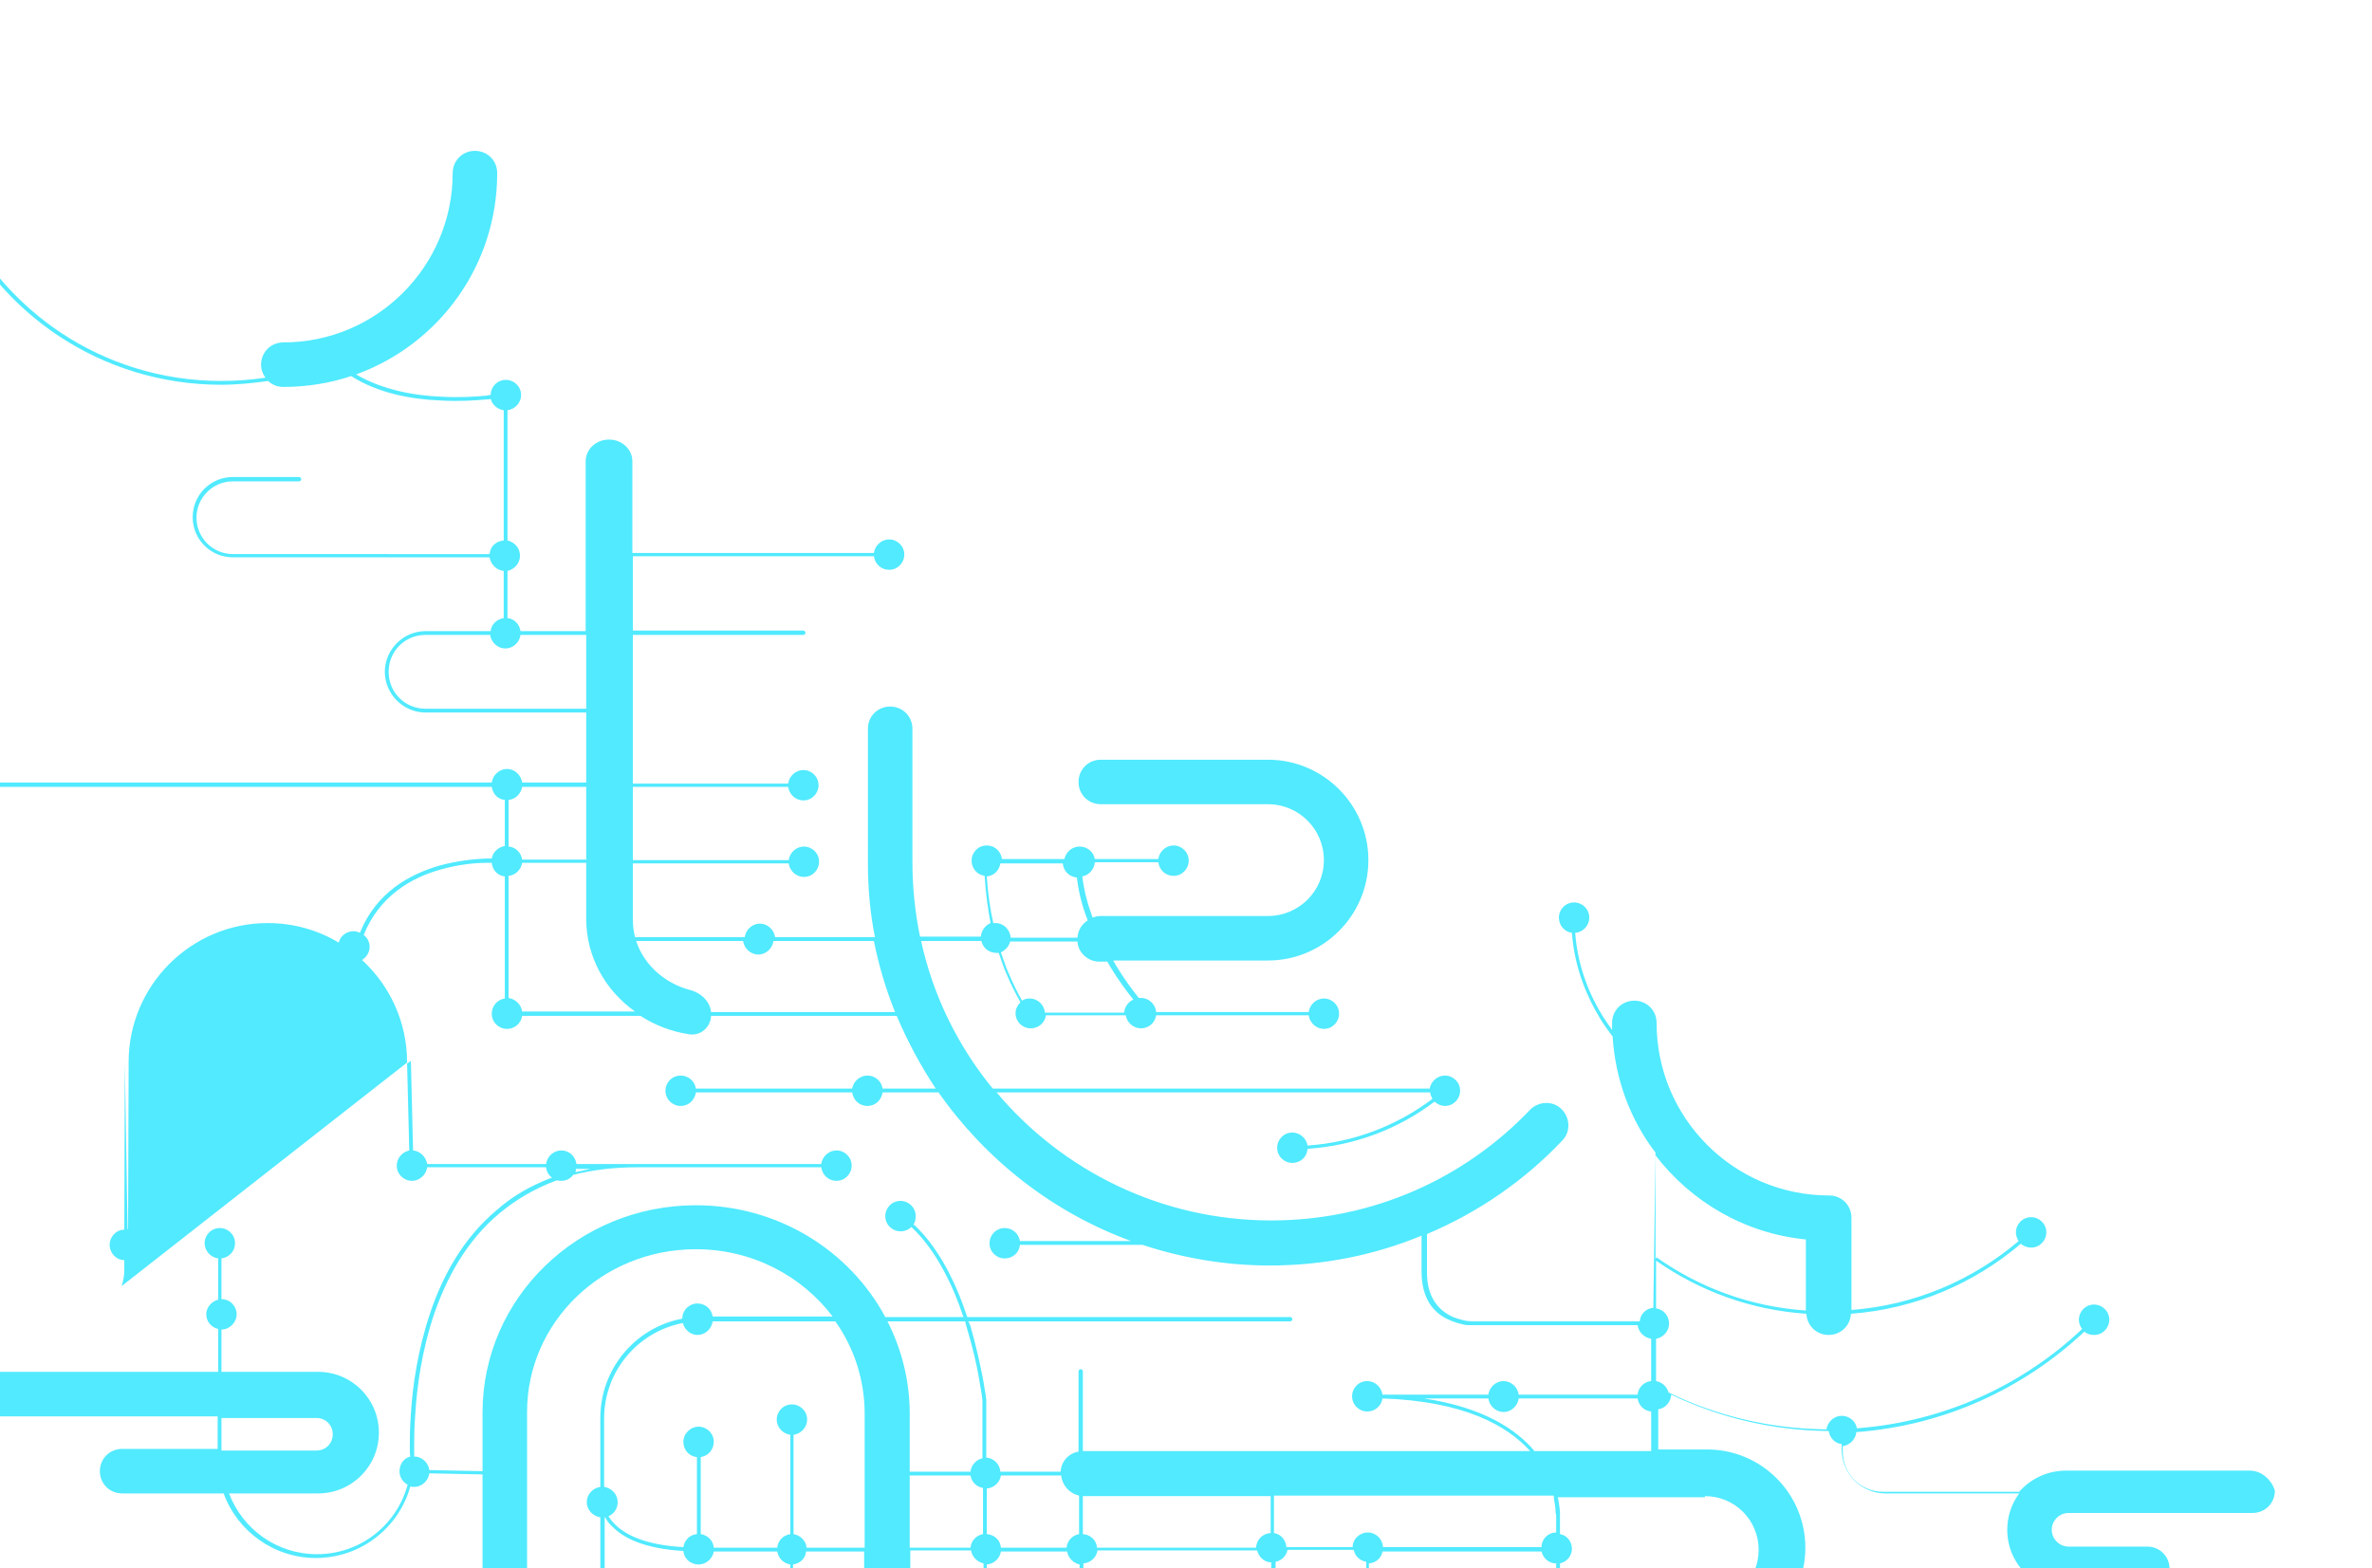 <?xml version="1.0" encoding="utf-8"?>
<!-- Generator: Adobe Illustrator 27.2.0, SVG Export Plug-In . SVG Version: 6.00 Build 0)  -->
<svg version="1.1" id="Layer_1" xmlns="http://www.w3.org/2000/svg" xmlns:xlink="http://www.w3.org/1999/xlink" x="0px" y="0px"
	 viewBox="0 0 437 289" style="enable-background:new 0 0 437 289;" xml:space="preserve">
<style type="text/css">
	.st0{fill:#51EAFF;}
</style>
<path class="st0" d="M414.5,271h-33.9c-3.4,0-6.5,1.5-8.6,3.9h-25.1c-4.1,0-7.4-3.3-7.4-7.4v-1c1.3-0.2,2.4-1.3,2.5-2.6
	c16.2-1.2,30.8-8,42-18.5c0.5,0.4,1.1,0.6,1.8,0.6c1.6,0,2.8-1.3,2.8-2.8c0-1.6-1.3-2.8-2.8-2.8c-1.6,0-2.8,1.3-2.8,2.8
	c0,0.6,0.2,1.2,0.6,1.7c-11,10.4-25.5,17.1-41.5,18.3c-0.2-1.3-1.4-2.3-2.8-2.3c-1.4,0-2.6,1.1-2.8,2.5c-10.4-0.1-20.3-2.5-29.1-6.8
	c-0.3-1.1-1.2-1.9-2.3-2.1v-7.8c1.3-0.2,2.4-1.4,2.4-2.8s-1-2.6-2.4-2.8v-8.8c8,5.6,17.4,9.1,27.7,9.8c0.1,2.2,1.9,3.9,4.1,3.9
	c2.2,0,4-1.7,4.1-3.9c11.9-0.9,22.7-5.6,31.3-12.9c0.5,0.4,1.1,0.7,1.9,0.7c1.6,0,2.8-1.3,2.8-2.8c0-1.6-1.3-2.8-2.8-2.8
	c-1.6,0-2.8,1.3-2.8,2.8c0,0.6,0.2,1.1,0.5,1.6c-8.5,7.2-19.1,11.8-30.8,12.7v-17c0-2.3-1.8-4.1-4.1-4.1
	c-17.6,0-31.8-14.3-31.8-31.8c0-2.3-1.8-4.1-4.1-4.1c-2.3,0-4.1,1.8-4.1,4.1c0,0.4,0,0.9,0,1.3c-0.5-0.7-1.1-1.6-1.7-2.5
	c-2.3-3.7-4.6-8.9-5.1-15.4c1.4-0.1,2.6-1.3,2.6-2.8c0-1.6-1.3-2.8-2.8-2.8c-1.6,0-2.8,1.3-2.8,2.8c0,1.4,1,2.6,2.4,2.8
	c0.5,6.7,2.9,12,5.2,15.8c0.8,1.3,1.6,2.4,2.3,3.3c0.5,8,3.3,15.4,7.9,21.4l-0.4,28.6c-1.3,0.1-2.4,1.1-2.5,2.5h-30.7h0h0l0,0l0,0
	c-0.1,0-0.2,0-0.3,0c-0.2,0-0.6-0.1-1-0.1c-0.8-0.2-1.9-0.4-3-1c-1.1-0.6-2.1-1.4-2.9-2.7c-0.8-1.3-1.3-2.9-1.3-5.2
	c0-3.1,0-5.4,0-7.1c9.5-4,18-9.9,24.9-17.2c1.6-1.6,1.5-4.2-0.1-5.8s-4.2-1.5-5.8,0.1c-12,12.6-28.9,20.4-47.7,20.4
	c-20.3,0-38.5-9.2-50.6-23.6h79.9c0,0.4,0.2,0.8,0.4,1.2c-6.5,4.9-14.4,8-23,8.6c-0.2-1.3-1.4-2.4-2.8-2.4c-1.6,0-2.8,1.3-2.8,2.8
	c0,1.6,1.3,2.8,2.8,2.8c1.5,0,2.7-1.1,2.8-2.6c8.8-0.6,16.8-3.7,23.4-8.7c0.5,0.5,1.2,0.8,1.9,0.8c1.6,0,2.8-1.3,2.8-2.8
	c0-1.6-1.3-2.8-2.8-2.8c-1.4,0-2.6,1.1-2.8,2.4h-80.5c-6.4-7.8-11-17.1-13.2-27.2h11.1c0.3,1.3,1.4,2.2,2.8,2.2c0.1,0,0.3,0,0.4,0
	c0.5,1.4,0.9,2.7,1.4,3.8c0.9,2.2,1.9,4,2.6,5.3c-0.5,0.5-0.9,1.2-0.9,2c0,1.6,1.3,2.8,2.8,2.8c1.4,0,2.6-1,2.8-2.4h14.7
	c0.2,1.3,1.4,2.4,2.8,2.4c1.4,0,2.6-1,2.8-2.4h28.1c0.2,1.4,1.4,2.5,2.8,2.5c1.6,0,2.8-1.3,2.8-2.8c0-1.6-1.3-2.8-2.8-2.8
	c-1.4,0-2.6,1.1-2.8,2.5h-28.1c-0.1-1.4-1.3-2.6-2.8-2.6c-0.1,0-0.2,0-0.4,0c-1.2-1.5-2.7-3.5-4.2-6c-0.2-0.3-0.3-0.6-0.5-0.9h28.5
	c10.2,0,18.5-8.3,18.5-18.5c0-10.2-8.3-18.5-18.5-18.5h-30.8c-2.3,0-4.1,1.8-4.1,4.1c0,2.3,1.8,4.1,4.1,4.1h30.8
	c5.7,0,10.3,4.6,10.3,10.3c0,5.7-4.6,10.3-10.3,10.3h-30.8c-0.5,0-1,0.1-1.5,0.3c-0.9-2.4-1.6-5-1.9-7.6c1.2-0.2,2.2-1.3,2.3-2.6
	h11.7c0.2,1.4,1.3,2.5,2.8,2.5c1.6,0,2.8-1.3,2.8-2.8c0-1.6-1.3-2.8-2.8-2.8c-1.4,0-2.6,1.1-2.8,2.5h-11.7c-0.2-1.3-1.4-2.3-2.8-2.3
	c-1.4,0-2.5,1-2.8,2.3h-11.5c-0.2-1.4-1.3-2.5-2.8-2.5c-1.6,0-2.8,1.3-2.8,2.8c0,1.4,1,2.6,2.4,2.8c0.2,3.2,0.6,6.1,1.1,8.7
	c-1,0.4-1.7,1.4-1.8,2.5h-11.2c-0.9-4.4-1.4-9-1.4-13.7v-24.6c0-2.3-1.8-4.1-4.1-4.1c-2.3,0-4.1,1.8-4.1,4.1V159
	c0,4.7,0.4,9.3,1.3,13.7h-18.4c-0.2-1.4-1.4-2.5-2.8-2.5c-1.4,0-2.6,1.1-2.8,2.5H117c-0.3-1.1-0.4-2.2-0.4-3.3v-10.3h28.7
	c0.2,1.4,1.4,2.5,2.8,2.5c1.6,0,2.8-1.3,2.8-2.8c0-1.6-1.3-2.8-2.8-2.8c-1.4,0-2.6,1.1-2.8,2.5h-28.7V145h28.6
	c0.2,1.4,1.4,2.5,2.8,2.5c1.6,0,2.8-1.3,2.8-2.8c0-1.6-1.3-2.8-2.8-2.8c-1.4,0-2.6,1.1-2.8,2.5h-28.6V117H148c0.2,0,0.4-0.2,0.4-0.4
	c0-0.2-0.2-0.4-0.4-0.4h-31.4v-13.7H161c0.2,1.4,1.3,2.5,2.8,2.5c1.6,0,2.8-1.3,2.8-2.8c0-1.6-1.3-2.8-2.8-2.8
	c-1.4,0-2.6,1.1-2.8,2.5h-44.5V85c0-2.2-1.9-4-4.3-4c-2.4,0-4.3,1.8-4.3,4v31.3H95.9c-0.2-1.3-1.2-2.3-2.4-2.4v-8.7
	c1.3-0.3,2.3-1.4,2.3-2.8s-1-2.5-2.3-2.8V75.6c1.4-0.2,2.5-1.4,2.5-2.8c0-1.6-1.3-2.8-2.8-2.8c-1.6,0-2.8,1.3-2.8,2.8l0,0
	c-0.2,0-0.5,0-0.7,0.1c-2.1,0.2-5.1,0.4-8.4,0.2c-5.1-0.2-10.9-1.3-15.7-4.1c15.2-5.5,26-20,26-37.1c0-2.3-1.8-4.1-4.1-4.1
	c-2.3,0-4.1,1.8-4.1,4.1c0,17.2-14,31.2-31.2,31.2c-2.3,0-4.1,1.8-4.1,4.1c0,0.9,0.3,1.7,0.8,2.4c-2.7,0.4-5.4,0.6-8.2,0.6
	c-10.9,0-21.1-3.3-29.5-8.9c-14.4-9.6-23.9-26-23.9-44.6v-0.4h-0.7v0.4c0,18.9,9.6,35.5,24.2,45.2c8.6,5.7,18.9,9,29.9,9
	c3,0,5.9-0.3,8.7-0.7c0.7,0.7,1.7,1.1,2.8,1.1c4.4,0,8.6-0.7,12.5-2c5,3.2,11.2,4.3,16.5,4.5c3.3,0.2,6.3,0,8.5-0.2
	c0.3,0,0.5,0,0.7-0.1c0.3,1.1,1.2,1.9,2.4,2.1v24c-1.4,0.1-2.5,1.1-2.6,2.5H42.9c-3.7,0-6.7-3-6.7-6.7c0-3.7,3-6.7,6.7-6.7l12.2,0
	c0.2,0,0.4-0.2,0.4-0.4c0-0.2-0.2-0.4-0.4-0.4l-12.2,0c-4.1,0-7.4,3.3-7.4,7.4c0,4.1,3.3,7.4,7.4,7.4h47.3c0.2,1.3,1.3,2.4,2.6,2.5
	v8.7c-1.3,0.2-2.3,1.2-2.4,2.4H78.4c-4.1,0-7.5,3.4-7.5,7.5c0,4.1,3.4,7.5,7.5,7.5H108v12.9H96.2c-0.2-1.4-1.4-2.5-2.8-2.5
	c-1.4,0-2.6,1.1-2.8,2.5H-7.7c-0.2,0-0.4,0.2-0.4,0.4c0,0.2,0.2,0.4,0.4,0.4h98.3c0.2,1.3,1.1,2.3,2.4,2.4v8.5
	c-1.2,0.2-2.2,1.1-2.4,2.3c-0.3,0-0.6,0-1,0c-2.3,0.1-5.3,0.4-8.6,1.3c-5.6,1.6-11.7,5-14.7,12.4c-0.4-0.2-0.7-0.3-1.2-0.3
	c-1.3,0-2.4,0.9-2.7,2.1c-3.8-2.3-8.3-3.6-13.1-3.6c-14.1,0-25.6,11.5-25.6,25.6l-0.1,30.8c0,0-0.1,0-0.1,0L23,195.8l-0.1,30.8
	c-1.5,0-2.7,1.3-2.7,2.8c0,1.5,1.2,2.8,2.7,2.8l0,1.8c0,1.1-0.2,2.1-0.5,3L75,195.8c0-7.5-3.2-14.2-8.3-18.9
	c0.8-0.5,1.4-1.4,1.4-2.4c0-0.9-0.4-1.7-1.1-2.2c2.9-7.2,8.8-10.6,14.3-12.1c3.2-0.9,6.2-1.2,8.4-1.2c0.3,0,0.6,0,0.9,0
	c0.1,1.3,1.1,2.4,2.4,2.5V184c-1.4,0.2-2.4,1.4-2.4,2.8c0,1.6,1.3,2.8,2.8,2.8c1.4,0,2.6-1,2.8-2.4H118c2.6,1.7,5.7,2.9,9,3.4
	c2.1,0.3,3.9-1.3,4-3.4h34.2c2,4.7,4.4,9.2,7.2,13.4h-9.8c-0.2-1.4-1.4-2.4-2.8-2.4c-1.4,0-2.6,1.1-2.8,2.4h-28.8
	c-0.2-1.4-1.4-2.4-2.8-2.4c-1.6,0-2.8,1.3-2.8,2.8c0,1.6,1.3,2.8,2.8,2.8c1.5,0,2.6-1.1,2.8-2.5H157c0.2,1.4,1.3,2.5,2.8,2.5
	s2.6-1.1,2.8-2.5h10.3c8.7,12.4,21,22.1,35.5,27.4h-20.5c-0.2-1.4-1.4-2.4-2.8-2.4c-1.6,0-2.8,1.3-2.8,2.8c0,1.6,1.3,2.8,2.8,2.8
	c1.5,0,2.7-1.1,2.8-2.5h22.6c7.3,2.4,15.2,3.8,23.4,3.8c9.9,0,19.3-1.9,28-5.5c0,1.7,0,3.9,0,6.8c0,2.4,0.6,4.2,1.4,5.6
	c0.9,1.4,2,2.3,3.2,2.9c1.2,0.6,2.3,0.9,3.2,1.1c0.4,0.1,0.8,0.1,1,0.1c0,0,0.1,0,0.1,0c0,0,0.1,0,0.1,0l0.1,0l0,0l0,0l0,0h0h0h0h0
	h30.7c0.2,1.3,1.2,2.3,2.5,2.5v7.8c-1.3,0.1-2.4,1.2-2.5,2.5h-21.9c-0.2-1.4-1.4-2.5-2.8-2.5s-2.6,1.1-2.8,2.5h-19.5
	c-0.2-1.4-1.4-2.5-2.8-2.5c-1.6,0-2.8,1.3-2.8,2.8c0,1.6,1.3,2.8,2.8,2.8c1.4,0,2.6-1,2.8-2.4c15,0.5,23,5,27.2,9.7h-82.4h0h0v-14.7
	c0-0.2-0.2-0.4-0.4-0.4c-0.2,0-0.4,0.2-0.4,0.4v14.8c-1.8,0.3-3.2,1.8-3.3,3.7h-11.1c-0.1-1.4-1.2-2.5-2.6-2.6v-10.4c0,0,0,0,0,0
	l0,0l0-0.1c0,0,0-0.1,0-0.2c0-0.2-0.1-0.5-0.1-0.8c-0.1-0.7-0.3-1.7-0.5-3c-0.5-2.5-1.2-5.9-2.3-9.7c0-0.1,0-0.1-0.1-0.2
	c0-0.1-0.1-0.2-0.1-0.3c0-0.1-0.1-0.2-0.1-0.2l-0.1-0.2h59.3c0.2,0,0.4-0.2,0.4-0.4c0-0.2-0.2-0.4-0.4-0.4h-59.5
	c-2-6.1-5.2-12.8-9.9-17.1c0.3-0.4,0.4-0.9,0.4-1.5c0-1.6-1.3-2.8-2.8-2.8c-1.6,0-2.8,1.3-2.8,2.8c0,1.6,1.3,2.8,2.8,2.8
	c0.8,0,1.5-0.3,2-0.8c4.5,4.2,7.6,10.6,9.6,16.6h-14.4c-6.6-12.3-19.8-20.6-34.9-20.6c-21.6,0-39.3,17-39.3,38.2v10.8l-9.8-0.2
	c-0.2-1.4-1.4-2.5-2.8-2.5c0,0,0,0,0,0l0,0c0-0.4,0-0.9,0-1.6c0-1.5,0-3.6,0.2-6.1c0.3-5.1,1.2-11.8,3.5-18.6
	c2.3-6.7,6-13.5,12-18.5c3-2.5,6.5-4.6,10.6-6.1c0.3,0.1,0.6,0.1,0.8,0.1c0.9,0,1.7-0.4,2.2-1.1c3.5-0.9,7.4-1.4,11.8-1.4h33.9
	c0.2,1.4,1.3,2.5,2.8,2.5c1.6,0,2.8-1.3,2.8-2.8c0-1.6-1.3-2.8-2.8-2.8c-1.4,0-2.6,1.1-2.8,2.5h-45.1c-0.2-1.4-1.3-2.5-2.8-2.5
	c-1.4,0-2.6,1.1-2.8,2.5H78.7c-0.2-1.3-1.3-2.4-2.6-2.5l-0.4-16.5v0l-0.7,0.5l0.4,16c-1.3,0.3-2.3,1.4-2.3,2.8
	c0,1.6,1.3,2.8,2.8,2.8c1.4,0,2.6-1.1,2.8-2.5h21.9c0.1,0.8,0.5,1.5,1.1,1.9c-4,1.5-7.4,3.5-10.2,6c-6.1,5.1-9.9,12-12.2,18.8
	c-2.3,6.8-3.3,13.6-3.6,18.7c-0.2,2.6-0.2,4.7-0.2,6.2c0,0.7,0,1.3,0.1,1.7c-1.2,0.3-2,1.4-2,2.7c0,1.1,0.6,2,1.5,2.5
	c-2,7.4-8.7,12.8-16.7,12.8c-7.4,0-13.7-4.6-16.2-11.2h16.4c6.2,0,11.2-5,11.2-11.2c0-6.2-5-11.2-11.2-11.2H40.8v-7.8
	c1.5,0,2.8-1.3,2.8-2.8c0-1.5-1.2-2.8-2.8-2.8v-7.5c1.4-0.2,2.5-1.3,2.5-2.8c0-1.6-1.3-2.8-2.8-2.8c-1.6,0-2.8,1.3-2.8,2.8
	c0,1.4,1.1,2.6,2.5,2.8v7.6c-1.2,0.3-2.2,1.4-2.2,2.7c0,1.3,0.9,2.4,2.2,2.7v7.9H-3.1c-2.3,0-4.1,1.8-4.1,4.1c0,2.3,1.8,4.1,4.1,4.1
	h43.2v6H22.5c-2.3,0-4.1,1.8-4.1,4.1c0,2.3,1.8,4.1,4.1,4.1h18.7c2.5,6.9,9.2,11.9,17,11.9c8.3,0,15.3-5.6,17.4-13.2
	c0.2,0.1,0.5,0.1,0.7,0.1c1.4,0,2.6-1.1,2.8-2.5l9.8,0.2v34.5c0,2.3,1.8,4.1,4.1,4.1c2.3,0,4.1-1.8,4.1-4.1v-46
	c0-16.5,13.8-30,31.1-30c10.4,0,19.5,4.9,25.2,12.4h-22.1c-0.2-1.4-1.4-2.4-2.8-2.4c-1.5,0-2.8,1.2-2.8,2.8
	c-8.6,1.6-15.1,9.2-15.1,18.3V274c-1.4,0.2-2.5,1.4-2.5,2.8c0,1.4,1.1,2.6,2.5,2.8v36.2c0,0.2,0.2,0.4,0.4,0.4
	c0.2,0,0.4-0.2,0.4-0.4v-36.2c0,0,0,0,0.1,0c0.3,0.6,0.7,1.2,1.4,1.8c2,2,5.8,4,13,4.4c0.1,1.4,1.3,2.5,2.8,2.5
	c1.4,0,2.6-1.1,2.8-2.4l11.7,0c0.2,1.3,1.2,2.2,2.4,2.4v8.4c-1.4,0.2-2.4,1.3-2.5,2.7h-18.4c-0.2-1.4-1.3-2.5-2.8-2.5
	c-1.6,0-2.8,1.3-2.8,2.8c0,1.6,1.3,2.8,2.8,2.8c1.4,0,2.6-1.1,2.8-2.5h18.4c0.3,1.1,1.2,2,2.4,2.2v7.2c0,0.2,0.2,0.4,0.4,0.4
	c0.2,0,0.4-0.2,0.4-0.4v-7.2c1.2-0.1,2.1-1,2.4-2.2h10.8v6.3c0,2.3,1.8,4.1,4.1,4.1c2.3,0,4.1-1.8,4.1-4.1v-20.6h11.2
	c0.2,1.2,1.1,2.1,2.3,2.4v4.2c0,5.1,4.1,9.2,9.2,9.2c5.1,0,9.2-4.1,9.2-9.2v-4.2c1.3-0.1,2.4-1.1,2.6-2.4h29.4
	c0.3,1.2,1.3,2.2,2.6,2.2v21.3c0,0.2,0.2,0.4,0.4,0.4c0.2,0,0.4-0.2,0.4-0.4v-21.4c1.1-0.2,2-1.1,2.2-2.2h12.2
	c0.2,1.1,1.1,2,2.3,2.2v7.3c-2.1,0.2-3.8,1.9-3.8,4.1c0,2.2,1.7,3.9,3.8,4.1v5.8c0,0.2,0.2,0.4,0.4,0.4c0.2,0,0.4-0.2,0.4-0.4v-5.8
	h34.5v5.8c0,0.2,0.2,0.4,0.4,0.4c0.2,0,0.4-0.2,0.4-0.4v-5.8h26.7c10,0,18.1-8.1,18.1-18.1c0-10-8.1-18.1-18.1-18.1h-9v-7.4
	c1.3-0.2,2.3-1.3,2.4-2.7c8.8,4.2,18.6,6.6,29,6.7c0.2,1.3,1.2,2.3,2.4,2.4v1c0,4.5,3.6,8.1,8.1,8.1h24.6c-1.4,1.9-2.2,4.2-2.2,6.7
	c0,6.3,5.1,11.3,11.3,11.3h14.5c2.3,0,4.1-1.8,4.1-4.1c0-2.3-1.8-4.1-4.1-4.1h-14.5c-1.7,0-3.1-1.4-3.1-3.1s1.4-3.1,3.1-3.1h33.9
	c2.3,0,4.1-1.8,4.1-4.1C418.6,272.9,416.8,271,414.5,271z M305,212.9c6.5,8.5,16.4,14.4,27.7,15.5v13.1c-10.2-0.7-19.6-4.2-27.5-9.8
	L305,232V212.9z M202.5,177.2h1.5c0.2,0.4,0.5,0.8,0.7,1.2c1.4,2.3,2.9,4.3,4.1,5.8c-0.9,0.4-1.6,1.3-1.7,2.4h-14.6
	c-0.1-1.4-1.3-2.6-2.8-2.6c-0.5,0-1,0.1-1.4,0.4c-0.7-1.2-1.6-3-2.5-5.1c-0.5-1.1-0.9-2.4-1.4-3.8c0.8-0.4,1.5-1.1,1.7-2h12.4
	C198.6,175.5,200.4,177.2,202.5,177.2z M181.8,161.5c1.3-0.1,2.3-1.1,2.5-2.4h11.5c0.1,1.4,1.2,2.5,2.6,2.6c0.3,2.7,1,5.4,2,7.9
	c-1.1,0.7-1.8,1.8-1.9,3.2h-12.3c-0.1-1.5-1.3-2.7-2.8-2.7c-0.1,0-0.3,0-0.4,0C182.4,167.5,182,164.6,181.8,161.5z M23.6,234l0-1.9
	c0,0,0,0,0,0L23.6,234z M78.4,130.6c-3.8,0-6.8-3-6.8-6.8c0-3.8,3-6.8,6.8-6.8h11.9c0.2,1.4,1.4,2.5,2.8,2.5c1.4,0,2.6-1.1,2.8-2.5
	H108v13.6H78.4z M93.7,147.4c1.3-0.1,2.3-1.2,2.5-2.4H108v13.4H96.2c-0.2-1.3-1.2-2.3-2.5-2.4V147.4z M96.2,186.5
	c-0.1-1.3-1.2-2.4-2.5-2.6v-22.5c1.3-0.1,2.3-1.2,2.5-2.4H108v10.3c0,7,3.5,13.2,9,17.1H96.2z M131,186.5c-0.2-2-1.9-3.6-4-4.1
	c-4.7-1.3-8.4-4.7-9.8-9h19.7c0.2,1.4,1.4,2.5,2.8,2.5c1.4,0,2.6-1.1,2.8-2.5H161c0.9,4.5,2.2,8.9,3.9,13.1H131z M106.1,215.4h2.7
	c-1,0.2-1.9,0.4-2.8,0.6C106.1,215.8,106.1,215.6,106.1,215.4z M40.8,267.3v-6h17.5c1.7,0,3,1.3,3,3c0,1.7-1.3,3-3,3H40.8z
	 M159.3,299.4h-10.7c0-1.4-1.1-2.5-2.5-2.7v-8.4c1.3-0.2,2.3-1.1,2.4-2.4l10.7,0V299.4z M159.3,285.2l-10.7,0
	c-0.1-1.3-1.2-2.3-2.4-2.5v-18.3c1.4-0.2,2.5-1.4,2.5-2.8c0-1.6-1.3-2.8-2.8-2.8c-1.6,0-2.8,1.3-2.8,2.8c0,1.4,1.1,2.6,2.5,2.8v18.3
	c-1.3,0.2-2.3,1.2-2.4,2.5l-11.7,0c-0.1-1.3-1.1-2.3-2.4-2.5v-14.2c1.4-0.2,2.4-1.4,2.4-2.8c0-1.6-1.3-2.8-2.8-2.8s-2.8,1.3-2.8,2.8
	c0,1.5,1.1,2.7,2.5,2.8v14.2c-1.3,0.1-2.3,1.1-2.5,2.4c-7.1-0.4-10.7-2.3-12.6-4.2c-0.5-0.5-0.9-1-1.2-1.5c1-0.4,1.7-1.4,1.7-2.6
	c0-1.4-1.1-2.6-2.5-2.8v-12.6c0-8.7,6.2-16,14.5-17.6c0.3,1.2,1.4,2.2,2.7,2.2c1.4,0,2.6-1.1,2.8-2.5h22.6c3.4,4.8,5.4,10.7,5.4,17
	V285.2z M181.1,282.7c-1.2,0.2-2.2,1.2-2.3,2.5h-11.2v-13.3h11.2c0.2,1.2,1.1,2.1,2.3,2.3V282.7z M181.1,268.7
	c-1.2,0.2-2.2,1.3-2.3,2.5h-11.2v-10.7c0-6.1-1.5-11.9-4.1-17h14.3c0.1,0.4,0.2,0.7,0.3,1.1c1.1,3.7,1.9,7.1,2.3,9.6
	c0.2,1.2,0.4,2.3,0.5,3c0,0.4,0.1,0.6,0.1,0.8l0,0.1l0,0.1l0,0.1V268.7z M181.4,258.2l0.3,0C181.7,258.2,181.7,258.2,181.4,258.2z
	 M198.8,292.5c0,4.7-3.8,8.5-8.5,8.5c-4.7,0-8.5-3.8-8.5-8.5v-4.2c1.3-0.1,2.4-1.1,2.6-2.4h12.2c0.2,1.2,1.1,2.1,2.3,2.4V292.5z
	 M198.8,282.7c-1.2,0.2-2.2,1.2-2.3,2.5h-12.1c-0.1-1.4-1.2-2.4-2.6-2.5v-8.4c1.3-0.1,2.4-1.1,2.6-2.4h11.1c0.2,1.8,1.5,3.3,3.3,3.7
	V282.7z M234.1,282.5c-1.5,0.1-2.6,1.2-2.7,2.7h-29.3c-0.1-1.4-1.2-2.4-2.6-2.5v-7c0,0,0,0,0.1,0h34.5V282.5z M286.7,295.4h-34.5
	v-7.3c1.3-0.1,2.3-1,2.5-2.2H284c0.3,1.3,1.4,2.2,2.7,2.2V295.4z M286.7,279.5c0,0.1,0,0.1,0,0.2c0,0,0,0,0,0l0,0v0l0,0v0v0v2.7
	c-1.5,0-2.7,1.2-2.7,2.7h-29.2c-0.1-1.5-1.3-2.7-2.8-2.7c-1.5,0-2.8,1.2-2.8,2.7H237c-0.1-1.3-1-2.4-2.3-2.6v-6.9h51.5
	c0.1,0.2,0.1,0.4,0.1,0.7c0.2,1,0.3,1.9,0.3,2.5C286.7,279.1,286.7,279.3,286.7,279.5z M282.8,267.5c-3.5-4.2-9.7-8.2-20.5-9.8h11.9
	c0.2,1.4,1.4,2.5,2.8,2.5s2.6-1.1,2.8-2.5h21.9c0.2,1.3,1.2,2.3,2.5,2.4v7.3H282.8z M314.1,275.7c5.5,0,9.9,4.4,9.9,9.9
	c0,5.5-4.4,9.9-9.9,9.9h-26.7v-7.4c1.3-0.3,2.2-1.4,2.2-2.7c0-1.3-0.9-2.5-2.2-2.7v-2.8l0,0c0,0,0,0,0,0c0,0,0,0,0,0
	c0,0,0-0.1,0-0.2c0-0.2,0-0.4,0-0.7c0-0.6-0.1-1.5-0.3-2.6c0-0.2-0.1-0.3-0.1-0.5H314.1z"/>
</svg>
